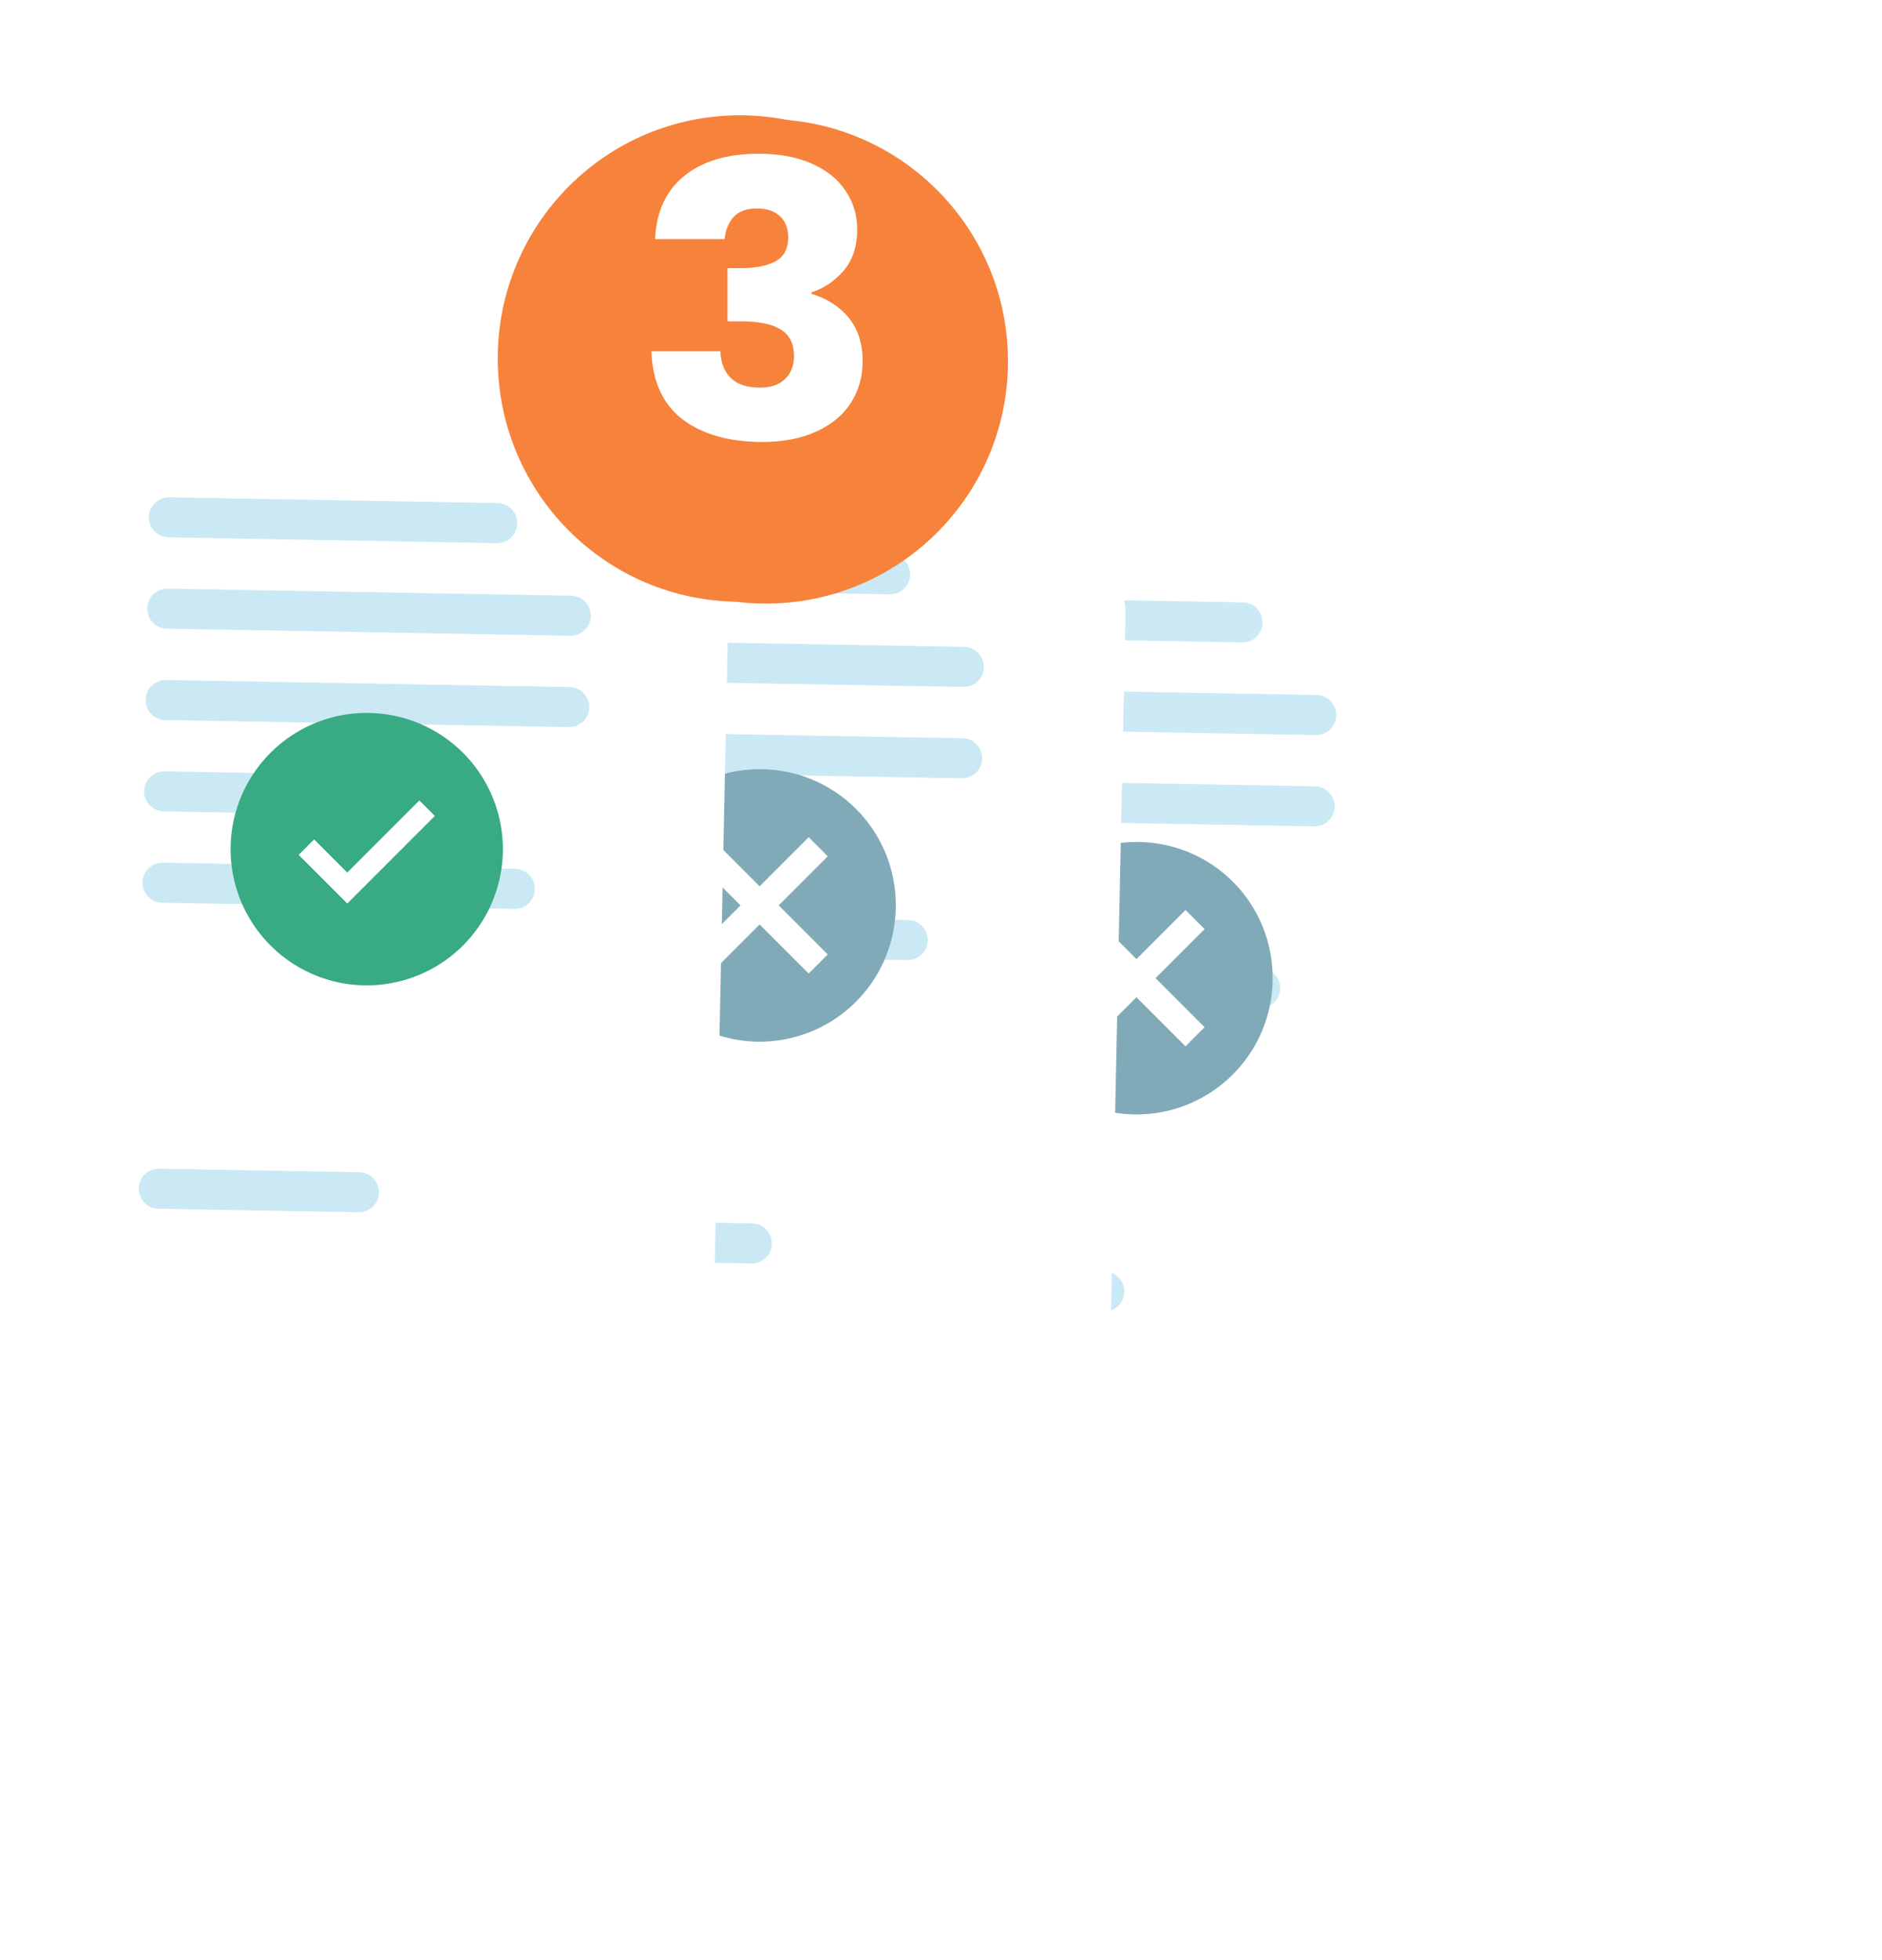 <svg width="98" height="102" viewBox="0 0 98 102" fill="none" xmlns="http://www.w3.org/2000/svg">
<g filter="url(#filter0_d_172_6206)">
<path d="M73.607 24.995L44.343 24.387C42.425 24.347 40.838 25.869 40.798 27.787L39.896 71.172C39.856 73.09 41.378 74.677 43.296 74.717L72.561 75.325C74.479 75.365 76.066 73.843 76.106 71.925L77.008 28.54C77.048 26.622 75.525 25.035 73.607 24.995Z" fill="white"/>
</g>
<path d="M64.722 31.346L47.626 31.047C47.051 31.037 46.576 31.496 46.566 32.072C46.556 32.647 47.014 33.122 47.59 33.132L64.686 33.431C65.261 33.441 65.736 32.982 65.746 32.406C65.756 31.831 65.298 31.356 64.722 31.346Z" fill="#CBEAF5"/>
<path d="M68.559 36.166L47.543 35.799C46.968 35.789 46.493 36.248 46.483 36.824C46.473 37.399 46.931 37.874 47.507 37.884L68.522 38.251C69.098 38.261 69.573 37.803 69.583 37.227C69.593 36.651 69.134 36.176 68.559 36.166Z" fill="#CBEAF5"/>
<path d="M68.476 40.92L47.46 40.553C46.885 40.543 46.41 41.002 46.4 41.578C46.39 42.153 46.848 42.628 47.424 42.638L68.439 43.005C69.015 43.015 69.49 42.556 69.5 41.981C69.51 41.405 69.051 40.93 68.476 40.92Z" fill="#CBEAF5"/>
<path d="M59.72 45.523L47.377 45.307C46.802 45.297 46.327 45.756 46.317 46.331C46.307 46.907 46.765 47.382 47.341 47.392L59.684 47.607C60.259 47.617 60.734 47.159 60.744 46.583C60.754 46.008 60.296 45.533 59.72 45.523Z" fill="#BADBEA"/>
<path d="M57.523 66.169L47.098 65.987C46.522 65.977 46.047 66.435 46.038 67.011C46.027 67.587 46.486 68.062 47.062 68.072L57.486 68.254C58.062 68.264 58.537 67.805 58.547 67.229C58.557 66.654 58.098 66.179 57.523 66.169Z" fill="#CBEAF5"/>
<path d="M65.641 50.38L47.294 50.059C46.719 50.049 46.244 50.508 46.234 51.083C46.224 51.659 46.682 52.134 47.258 52.144L65.605 52.464C66.18 52.474 66.655 52.016 66.665 51.44C66.675 50.864 66.217 50.389 65.641 50.38Z" fill="#CBEAF5"/>
<path d="M59.192 55.779C62.138 55.779 64.526 53.596 64.526 50.903C64.526 48.21 62.138 46.027 59.192 46.027C56.246 46.027 53.857 48.21 53.857 50.903C53.857 53.596 56.246 55.779 59.192 55.779Z" fill="white"/>
<path d="M59.181 43.816C57.778 43.816 56.408 44.232 55.242 45.011C54.076 45.79 53.167 46.898 52.63 48.193C52.094 49.489 51.953 50.914 52.227 52.289C52.501 53.664 53.176 54.928 54.167 55.919C55.159 56.911 56.422 57.586 57.797 57.859C59.173 58.133 60.598 57.993 61.894 57.456C63.189 56.919 64.296 56.011 65.075 54.845C65.854 53.679 66.27 52.308 66.27 50.906C66.273 49.974 66.092 49.051 65.737 48.189C65.382 47.328 64.86 46.545 64.201 45.886C63.542 45.227 62.759 44.705 61.897 44.349C61.036 43.994 60.112 43.813 59.181 43.816ZM62.725 53.458L61.733 54.45L59.178 51.896L56.624 54.45L55.631 53.458L58.186 50.904L55.631 48.35L56.624 47.357L59.178 49.912L61.733 47.357L62.725 48.35L60.171 50.904L62.725 53.458Z" fill="#81AAB9"/>
<g filter="url(#filter1_d_172_6206)">
<path d="M55.207 22.423L25.942 21.814C24.024 21.774 22.437 23.297 22.398 25.215L21.495 68.6C21.455 70.517 22.978 72.105 24.896 72.144L54.16 72.753C56.078 72.793 57.665 71.27 57.705 69.353L58.607 25.968C58.647 24.05 57.125 22.463 55.207 22.423Z" fill="white"/>
</g>
<path d="M46.368 28.844L29.272 28.546C28.696 28.535 28.221 28.994 28.211 29.57C28.201 30.145 28.66 30.62 29.235 30.63L46.331 30.929C46.907 30.939 47.382 30.48 47.392 29.904C47.402 29.329 46.943 28.854 46.368 28.844Z" fill="#CBE9F4"/>
<path d="M50.204 33.664L29.189 33.297C28.613 33.287 28.138 33.746 28.128 34.322C28.118 34.897 28.577 35.372 29.152 35.382L50.168 35.749C50.744 35.759 51.218 35.3 51.228 34.725C51.239 34.149 50.78 33.674 50.204 33.664Z" fill="#CBE9F4"/>
<path d="M50.122 38.418L29.107 38.051C28.531 38.041 28.056 38.5 28.046 39.075C28.036 39.651 28.495 40.126 29.07 40.136L50.086 40.503C50.661 40.513 51.136 40.054 51.146 39.479C51.156 38.903 50.698 38.428 50.122 38.418Z" fill="#CBE9F4"/>
<path d="M41.366 43.021L29.024 42.805C28.448 42.795 27.973 43.254 27.963 43.829C27.953 44.405 28.412 44.88 28.987 44.89L41.33 45.105C41.906 45.115 42.38 44.657 42.391 44.081C42.401 43.506 41.942 43.031 41.366 43.021Z" fill="#BADBEA"/>
<path d="M39.169 63.667L28.744 63.485C28.169 63.475 27.694 63.934 27.684 64.509C27.674 65.085 28.132 65.56 28.708 65.57L39.133 65.752C39.708 65.762 40.183 65.303 40.193 64.728C40.203 64.152 39.745 63.677 39.169 63.667Z" fill="#CBE9F4"/>
<path d="M47.287 47.88L28.94 47.559C28.364 47.549 27.889 48.008 27.879 48.583C27.869 49.159 28.328 49.634 28.903 49.644L47.25 49.964C47.826 49.974 48.301 49.516 48.311 48.94C48.321 48.364 47.862 47.889 47.287 47.88Z" fill="#CBE9F4"/>
<path d="M39.572 52.548C42.753 52.548 45.332 50.124 45.332 47.135C45.332 44.146 42.753 41.723 39.572 41.723C36.39 41.723 33.812 44.146 33.812 47.135C33.812 50.124 36.39 52.548 39.572 52.548Z" fill="white"/>
<path d="M39.557 40.029C38.155 40.029 36.785 40.445 35.619 41.224C34.453 42.003 33.544 43.11 33.007 44.406C32.471 45.701 32.33 47.127 32.604 48.502C32.878 49.877 33.553 51.141 34.544 52.132C35.536 53.124 36.799 53.799 38.174 54.072C39.55 54.346 40.975 54.206 42.27 53.669C43.566 53.132 44.673 52.224 45.452 51.058C46.231 49.892 46.647 48.521 46.647 47.119C46.65 46.187 46.469 45.264 46.114 44.402C45.759 43.54 45.237 42.758 44.578 42.099C43.919 41.44 43.136 40.917 42.274 40.562C41.413 40.207 40.489 40.026 39.557 40.029ZM43.102 49.671L42.109 50.663L39.555 48.109L37.001 50.663L36.008 49.671L38.562 47.117L36.008 44.562L37.001 43.57L39.555 46.124L42.109 43.57L43.102 44.562L40.548 47.117L43.102 49.671Z" fill="#81AAB9"/>
<path d="M34.703 19.681L5.438 19.072C3.521 19.032 1.933 20.555 1.894 22.473L0.991 65.858C0.952 67.775 2.474 69.362 4.392 69.402L33.657 70.011C35.574 70.051 37.161 68.528 37.201 66.611L38.103 23.226C38.143 21.308 36.621 19.721 34.703 19.681Z" fill="white"/>
<path d="M25.907 26.178L8.811 25.88C8.235 25.869 7.76 26.328 7.75 26.904C7.74 27.479 8.199 27.954 8.774 27.964L25.87 28.263C26.446 28.273 26.921 27.814 26.931 27.238C26.941 26.663 26.482 26.188 25.907 26.178Z" fill="#CBE9F4"/>
<path d="M29.743 31L8.728 30.633C8.152 30.623 7.677 31.082 7.667 31.658C7.657 32.233 8.116 32.708 8.691 32.718L29.707 33.085C30.283 33.095 30.757 32.636 30.767 32.061C30.777 31.485 30.319 31.01 29.743 31Z" fill="#CBE9F4"/>
<path d="M29.66 35.754L8.645 35.387C8.069 35.377 7.594 35.836 7.584 36.411C7.574 36.987 8.033 37.462 8.608 37.472L29.624 37.839C30.2 37.849 30.674 37.39 30.684 36.815C30.695 36.239 30.236 35.764 29.66 35.754Z" fill="#CBE9F4"/>
<path d="M20.905 40.357L8.563 40.141C7.987 40.131 7.512 40.59 7.502 41.165C7.492 41.741 7.951 42.216 8.526 42.226L20.869 42.441C21.445 42.451 21.92 41.993 21.93 41.417C21.94 40.842 21.481 40.367 20.905 40.357Z" fill="#CBE9F4"/>
<path d="M18.708 61.001L8.284 60.819C7.708 60.809 7.233 61.267 7.223 61.843C7.213 62.419 7.671 62.894 8.247 62.904L18.672 63.086C19.247 63.096 19.722 62.637 19.732 62.062C19.742 61.486 19.284 61.011 18.708 61.001Z" fill="#CBE9F4"/>
<path d="M26.827 45.213L8.48 44.893C7.904 44.883 7.429 45.342 7.419 45.917C7.409 46.493 7.868 46.968 8.443 46.978L26.79 47.298C27.366 47.308 27.841 46.85 27.851 46.274C27.861 45.698 27.402 45.224 26.827 45.213Z" fill="#CBE9F4"/>
<path d="M19.097 48.839C21.965 48.839 24.29 46.758 24.29 44.191C24.29 41.624 21.965 39.543 19.097 39.543C16.229 39.543 13.904 41.624 13.904 44.191C13.904 46.758 16.229 48.839 19.097 48.839Z" fill="white"/>
<path d="M19.097 37.1C17.695 37.1 16.325 37.515 15.159 38.294C13.993 39.073 13.084 40.181 12.547 41.476C12.011 42.772 11.87 44.197 12.144 45.572C12.418 46.948 13.093 48.211 14.084 49.202C15.076 50.194 16.339 50.869 17.714 51.143C19.09 51.416 20.515 51.276 21.811 50.739C23.106 50.203 24.213 49.294 24.992 48.128C25.771 46.962 26.187 45.591 26.187 44.189C26.187 43.258 26.004 42.336 25.647 41.476C25.291 40.616 24.769 39.834 24.111 39.176C23.452 38.518 22.671 37.996 21.811 37.639C20.95 37.283 20.029 37.1 19.097 37.1ZM18.084 47.02L15.552 44.487L16.357 43.682L18.084 45.409L21.835 41.657L22.644 42.46L18.084 47.02Z" fill="#38AA84"/>
<g filter="url(#filter2_d_172_6206)">
<path d="M39.881 28.41C46.843 28.41 52.488 22.765 52.488 15.803C52.488 8.84 46.843 3.195 39.881 3.195C32.918 3.195 27.273 8.84 27.273 15.803C27.273 22.765 32.918 28.41 39.881 28.41Z" fill="#F7823B"/>
</g>
<g filter="url(#filter3_d_172_6206)">
<path d="M38.526 28.312C45.489 28.312 51.133 22.646 51.133 15.656C51.133 8.666 45.489 3 38.526 3C31.563 3 25.919 8.666 25.919 15.656C25.919 22.646 31.563 28.312 38.526 28.312Z" fill="#F7823B"/>
</g>
<path d="M34.114 12.442C34.172 11.021 34.677 9.926 35.63 9.155C36.582 8.385 37.874 8 39.506 8C40.588 8 41.512 8.173 42.277 8.518C43.057 8.863 43.641 9.335 44.031 9.932C44.435 10.53 44.637 11.2 44.637 11.944C44.637 12.821 44.399 13.538 43.923 14.096C43.447 14.64 42.891 15.012 42.256 15.211V15.291C43.078 15.543 43.728 15.961 44.204 16.546C44.681 17.13 44.919 17.881 44.919 18.797C44.919 19.62 44.71 20.351 44.291 20.988C43.887 21.612 43.288 22.104 42.494 22.462C41.714 22.821 40.783 23 39.7 23C37.968 23 36.582 22.608 35.543 21.825C34.518 21.041 33.977 19.859 33.919 18.279H37.513C37.528 18.863 37.708 19.328 38.055 19.673C38.401 20.005 38.907 20.171 39.571 20.171C40.133 20.171 40.567 20.025 40.87 19.733C41.187 19.428 41.346 19.029 41.346 18.538C41.346 17.9 41.122 17.442 40.675 17.163C40.242 16.871 39.542 16.725 38.575 16.725H37.882V13.956H38.575C39.311 13.956 39.903 13.843 40.35 13.617C40.812 13.379 41.043 12.96 41.043 12.363C41.043 11.884 40.899 11.513 40.61 11.247C40.321 10.981 39.924 10.849 39.419 10.849C38.87 10.849 38.459 11.001 38.185 11.307C37.925 11.612 37.773 11.991 37.73 12.442H34.114Z" fill="white"/>
<defs>
<filter id="filter0_d_172_6206" x="19.838" y="10.347" width="77.228" height="91.053" filterUnits="userSpaceOnUse" color-interpolation-filters="sRGB">
<feFlood flood-opacity="0" result="BackgroundImageFix"/>
<feColorMatrix in="SourceAlpha" type="matrix" values="0 0 0 0 0 0 0 0 0 0 0 0 0 0 0 0 0 0 127 0" result="hardAlpha"/>
<feOffset dy="6.017"/>
<feGaussianBlur stdDeviation="10.028"/>
<feColorMatrix type="matrix" values="0 0 0 0 0 0 0 0 0 0 0 0 0 0 0 0 0 0 0.161 0"/>
<feBlend mode="normal" in2="BackgroundImageFix" result="effect1_dropShadow_172_6206"/>
<feBlend mode="normal" in="SourceGraphic" in2="effect1_dropShadow_172_6206" result="shape"/>
</filter>
<filter id="filter1_d_172_6206" x="1.437" y="7.775" width="77.228" height="91.053" filterUnits="userSpaceOnUse" color-interpolation-filters="sRGB">
<feFlood flood-opacity="0" result="BackgroundImageFix"/>
<feColorMatrix in="SourceAlpha" type="matrix" values="0 0 0 0 0 0 0 0 0 0 0 0 0 0 0 0 0 0 127 0" result="hardAlpha"/>
<feOffset dy="6.017"/>
<feGaussianBlur stdDeviation="10.028"/>
<feColorMatrix type="matrix" values="0 0 0 0 0 0 0 0 0 0 0 0 0 0 0 0 0 0 0.161 0"/>
<feBlend mode="normal" in2="BackgroundImageFix" result="effect1_dropShadow_172_6206"/>
<feBlend mode="normal" in="SourceGraphic" in2="effect1_dropShadow_172_6206" result="shape"/>
</filter>
<filter id="filter2_d_172_6206" x="21.273" y="0.195" width="37.215" height="37.215" filterUnits="userSpaceOnUse" color-interpolation-filters="sRGB">
<feFlood flood-opacity="0" result="BackgroundImageFix"/>
<feColorMatrix in="SourceAlpha" type="matrix" values="0 0 0 0 0 0 0 0 0 0 0 0 0 0 0 0 0 0 127 0" result="hardAlpha"/>
<feOffset dy="3"/>
<feGaussianBlur stdDeviation="3"/>
<feColorMatrix type="matrix" values="0 0 0 0 0 0 0 0 0 0 0 0 0 0 0 0 0 0 0.161 0"/>
<feBlend mode="normal" in2="BackgroundImageFix" result="effect1_dropShadow_172_6206"/>
<feBlend mode="normal" in="SourceGraphic" in2="effect1_dropShadow_172_6206" result="shape"/>
</filter>
<filter id="filter3_d_172_6206" x="19.919" y="0" width="37.215" height="37.312" filterUnits="userSpaceOnUse" color-interpolation-filters="sRGB">
<feFlood flood-opacity="0" result="BackgroundImageFix"/>
<feColorMatrix in="SourceAlpha" type="matrix" values="0 0 0 0 0 0 0 0 0 0 0 0 0 0 0 0 0 0 127 0" result="hardAlpha"/>
<feOffset dy="3"/>
<feGaussianBlur stdDeviation="3"/>
<feColorMatrix type="matrix" values="0 0 0 0 0 0 0 0 0 0 0 0 0 0 0 0 0 0 0.161 0"/>
<feBlend mode="normal" in2="BackgroundImageFix" result="effect1_dropShadow_172_6206"/>
<feBlend mode="normal" in="SourceGraphic" in2="effect1_dropShadow_172_6206" result="shape"/>
</filter>
</defs>
</svg>
